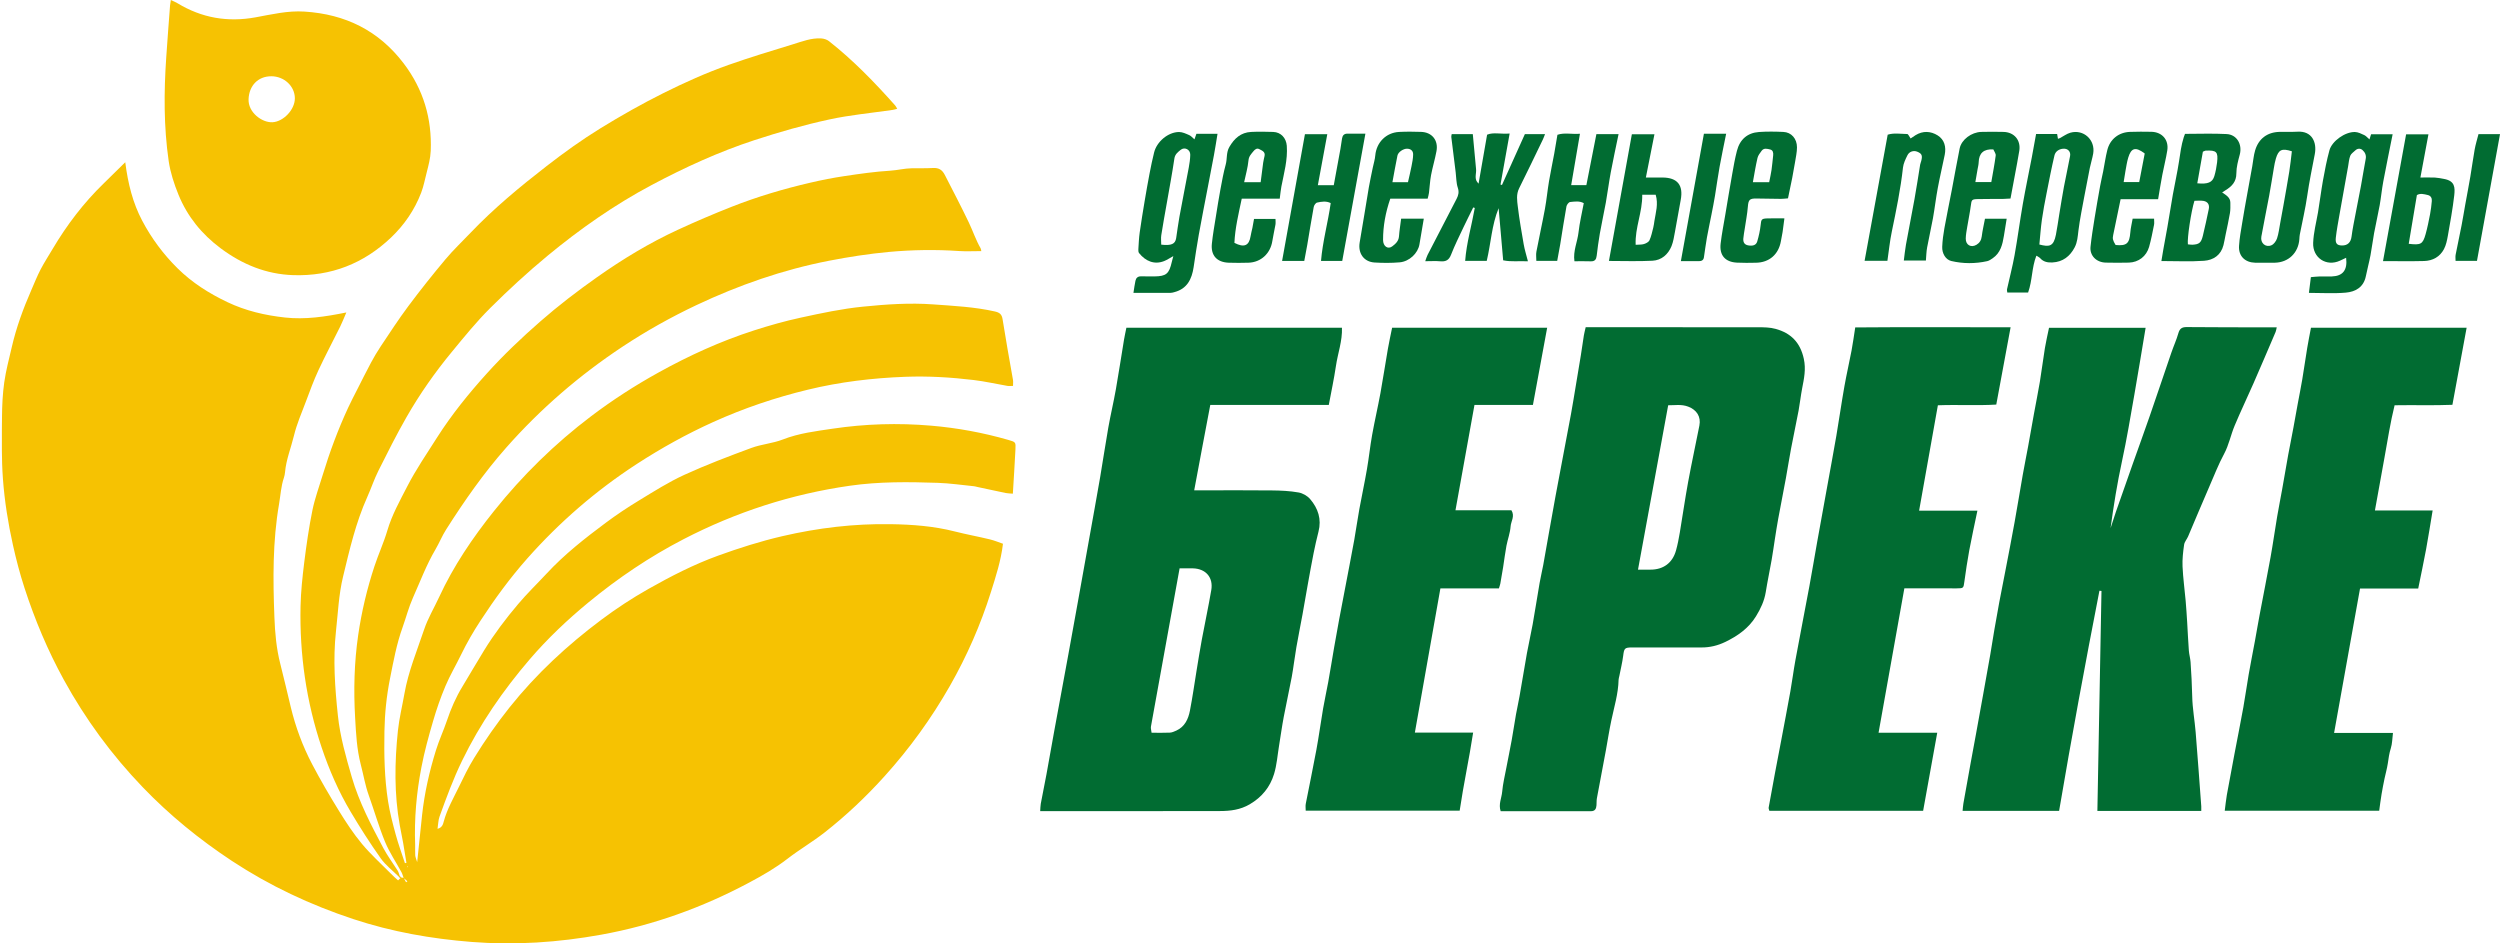 <svg width="106" height="40" viewBox="0 0 106 40" fill="none" xmlns="http://www.w3.org/2000/svg">
<g clip-path="url(#clip0_3607_14815)">
<path d="M17.012 37.203C17.048 37.209 17.083 37.218 17.119 37.224C17.151 37.286 17.185 37.348 17.217 37.408L17.273 37.365C17.22 37.319 17.167 37.274 17.114 37.228C17.084 37.147 17.064 37.059 17.024 36.984C16.791 36.554 16.512 36.144 16.326 35.694C16.062 35.052 15.871 34.379 15.636 33.723C15.483 33.297 15.411 32.853 15.297 32.417C15.128 31.767 15.095 31.104 15.058 30.441C14.99 29.267 15.018 28.091 15.187 26.93C15.33 25.944 15.561 24.971 15.872 24.023C16.04 23.509 16.269 23.016 16.422 22.498C16.617 21.834 16.953 21.235 17.264 20.63C17.634 19.909 18.096 19.236 18.532 18.549C19.149 17.58 19.873 16.686 20.639 15.838C21.347 15.052 22.119 14.319 22.916 13.623C23.677 12.957 24.486 12.338 25.312 11.755C26.396 10.99 27.531 10.302 28.737 9.745C29.49 9.396 30.255 9.07 31.026 8.766C32.112 8.337 33.233 8.007 34.37 7.743C34.841 7.633 35.317 7.539 35.795 7.468C36.444 7.371 37.096 7.276 37.749 7.237C38.055 7.218 38.351 7.139 38.656 7.135C38.957 7.131 39.259 7.14 39.559 7.123C39.802 7.11 39.948 7.197 40.061 7.418C40.403 8.087 40.752 8.751 41.076 9.429C41.25 9.793 41.377 10.179 41.579 10.53C41.599 10.565 41.599 10.612 41.607 10.647C41.285 10.647 40.975 10.664 40.667 10.644C39.673 10.576 38.68 10.591 37.69 10.682C36.84 10.761 35.997 10.891 35.154 11.055C33.193 11.437 31.33 12.086 29.528 12.937C28.442 13.451 27.397 14.036 26.397 14.698C24.565 15.912 22.917 17.333 21.46 18.984C20.505 20.066 19.686 21.24 18.915 22.453C18.744 22.721 18.625 23.022 18.463 23.297C18.079 23.95 17.815 24.658 17.508 25.346C17.328 25.75 17.217 26.186 17.068 26.603C16.817 27.301 16.684 28.028 16.54 28.754C16.391 29.497 16.313 30.246 16.3 31.004C16.282 31.999 16.3 32.994 16.454 33.978C16.528 34.45 16.65 34.915 16.776 35.377C16.888 35.788 17.036 36.192 17.169 36.598C17.19 36.594 17.212 36.59 17.233 36.585C17.186 36.302 17.143 36.019 17.093 35.737C17.049 35.485 16.993 35.236 16.949 34.985C16.711 33.656 16.732 32.319 16.871 30.985C16.926 30.457 17.056 29.935 17.148 29.411C17.313 28.473 17.678 27.598 17.979 26.702C18.142 26.214 18.405 25.781 18.617 25.321C19.227 23.999 20.04 22.801 20.943 21.671C22.151 20.158 23.526 18.811 25.072 17.641C25.973 16.96 26.92 16.349 27.907 15.802C29.205 15.081 30.552 14.467 31.966 14.011C32.619 13.801 33.277 13.614 33.952 13.468C34.827 13.278 35.702 13.09 36.591 13.002C37.579 12.902 38.573 12.834 39.566 12.906C40.442 12.97 41.323 13.012 42.186 13.207C42.388 13.252 42.476 13.334 42.507 13.522C42.575 13.948 42.646 14.375 42.72 14.8C42.795 15.237 42.877 15.674 42.951 16.111C42.963 16.185 42.952 16.263 42.952 16.363C42.864 16.363 42.788 16.374 42.716 16.362C42.237 16.28 41.763 16.17 41.283 16.113C40.321 15.997 39.357 15.94 38.388 15.976C36.993 16.028 35.613 16.193 34.257 16.522C32.88 16.855 31.539 17.307 30.245 17.892C29.116 18.402 28.037 19 26.998 19.675C25.268 20.8 23.723 22.137 22.354 23.682C21.622 24.509 20.974 25.397 20.371 26.32C20.068 26.782 19.793 27.259 19.551 27.756C19.334 28.203 19.079 28.633 18.886 29.09C18.681 29.574 18.508 30.076 18.361 30.581C18.173 31.224 17.995 31.871 17.869 32.527C17.659 33.614 17.56 34.715 17.603 35.826C17.608 35.971 17.596 36.117 17.606 36.261C17.611 36.341 17.647 36.417 17.688 36.556C17.763 35.839 17.827 35.195 17.897 34.553C17.999 33.621 18.206 32.709 18.483 31.815C18.616 31.386 18.807 30.977 18.951 30.55C19.121 30.046 19.33 29.562 19.608 29.108C19.919 28.595 20.218 28.075 20.532 27.566C20.958 26.874 21.449 26.227 21.972 25.609C22.351 25.16 22.776 24.751 23.177 24.319C23.931 23.506 24.797 22.827 25.681 22.168C26.134 21.83 26.607 21.515 27.09 21.222C27.72 20.839 28.347 20.44 29.014 20.134C29.942 19.709 30.9 19.347 31.857 18.993C32.288 18.833 32.764 18.801 33.19 18.635C33.875 18.367 34.593 18.282 35.305 18.176C36.687 17.97 38.08 17.928 39.478 18.048C40.589 18.143 41.678 18.343 42.748 18.651C43.063 18.742 43.071 18.741 43.055 19.053C43.025 19.665 42.984 20.276 42.945 20.932C42.829 20.921 42.733 20.922 42.644 20.904C42.24 20.821 41.836 20.733 41.434 20.646C41.39 20.637 41.348 20.621 41.304 20.617C40.786 20.566 40.27 20.489 39.751 20.472C38.514 20.43 37.273 20.418 36.042 20.594C33.559 20.948 31.208 21.71 28.98 22.863C27.541 23.608 26.208 24.508 24.959 25.535C24.062 26.274 23.218 27.072 22.461 27.954C21.336 29.267 20.357 30.68 19.597 32.245C19.22 33.02 18.925 33.824 18.634 34.63C18.581 34.781 18.581 34.951 18.551 35.142C18.756 35.092 18.788 34.933 18.815 34.832C18.955 34.312 19.222 33.849 19.454 33.372C19.656 32.953 19.86 32.532 20.104 32.137C20.562 31.392 21.063 30.674 21.608 29.99C22.736 28.577 24.053 27.358 25.496 26.278C26.133 25.801 26.802 25.362 27.499 24.968C28.451 24.43 29.419 23.933 30.447 23.56C31.341 23.236 32.243 22.949 33.174 22.733C34.689 22.381 36.221 22.199 37.771 22.225C38.68 22.239 39.59 22.306 40.479 22.533C40.973 22.659 41.476 22.75 41.972 22.87C42.161 22.915 42.343 22.993 42.526 23.055C42.441 23.775 42.225 24.434 42.017 25.096C41.58 26.485 40.998 27.814 40.278 29.078C39.492 30.458 38.567 31.737 37.501 32.917C36.721 33.782 35.877 34.579 34.964 35.296C34.457 35.694 33.895 36.02 33.386 36.414C32.879 36.806 32.331 37.12 31.77 37.419C29.79 38.477 27.699 39.232 25.488 39.631C23.669 39.96 21.842 40.084 19.991 39.938C18.282 39.803 16.608 39.508 14.98 38.969C13.161 38.367 11.44 37.561 9.835 36.504C8.459 35.596 7.188 34.562 6.048 33.374C4.735 32.007 3.621 30.49 2.708 28.826C2.025 27.582 1.478 26.28 1.039 24.929C0.844 24.331 0.686 23.726 0.549 23.111C0.344 22.187 0.195 21.255 0.125 20.318C0.06 19.439 0.078 18.555 0.085 17.674C0.089 17.185 0.112 16.695 0.18 16.212C0.251 15.71 0.384 15.218 0.498 14.723C0.69 13.888 0.984 13.086 1.327 12.302C1.456 12.007 1.575 11.705 1.724 11.419C1.877 11.126 2.059 10.847 2.228 10.561C2.834 9.537 3.55 8.597 4.406 7.768C4.691 7.49 4.974 7.21 5.311 6.879C5.427 7.793 5.634 8.609 6.027 9.353C6.421 10.101 6.925 10.78 7.53 11.378C8.147 11.987 8.863 12.44 9.641 12.81C10.416 13.18 11.239 13.37 12.085 13.463C12.935 13.556 13.78 13.433 14.685 13.248C14.574 13.506 14.507 13.68 14.424 13.847C14.118 14.465 13.792 15.075 13.501 15.7C13.299 16.134 13.135 16.587 12.966 17.037C12.788 17.51 12.583 17.978 12.465 18.466C12.34 18.986 12.132 19.486 12.085 20.026C12.078 20.103 12.062 20.181 12.038 20.255C11.914 20.614 11.897 20.992 11.833 21.364C11.557 22.959 11.572 24.567 11.635 26.175C11.66 26.835 11.718 27.497 11.884 28.145C12.041 28.758 12.182 29.374 12.331 29.99C12.533 30.827 12.832 31.633 13.23 32.393C13.586 33.073 13.975 33.738 14.378 34.391C14.676 34.872 14.988 35.351 15.35 35.784C15.727 36.236 16.17 36.634 16.585 37.054C16.679 37.149 16.777 37.24 16.878 37.328C16.88 37.33 16.935 37.273 16.966 37.243C16.98 37.23 16.993 37.216 17.009 37.204L17.012 37.203ZM17.301 36.751C17.297 36.742 17.293 36.733 17.289 36.724C17.283 36.73 17.27 36.737 17.272 36.739C17.277 36.752 17.285 36.764 17.293 36.776C17.296 36.767 17.299 36.759 17.303 36.75L17.301 36.751Z" fill="#F6C202"/>
<path d="M47.759 13.895H56.899C56.921 14.455 56.721 14.984 56.642 15.527C56.562 16.07 56.446 16.607 56.341 17.169H51.316C51.08 18.373 50.87 19.561 50.634 20.79C50.805 20.79 50.913 20.79 51.022 20.79C51.993 20.79 52.964 20.783 53.934 20.794C54.308 20.798 54.687 20.815 55.054 20.88C55.234 20.91 55.434 21.024 55.551 21.163C55.887 21.555 56.04 22.015 55.904 22.541C55.826 22.845 55.758 23.151 55.696 23.458C55.608 23.903 55.527 24.351 55.447 24.798C55.372 25.215 55.302 25.633 55.227 26.049C55.141 26.517 55.047 26.982 54.965 27.451C54.893 27.867 54.846 28.288 54.77 28.704C54.665 29.267 54.538 29.826 54.432 30.39C54.355 30.794 54.3 31.205 54.233 31.611C54.166 32.016 54.138 32.433 54.019 32.821C53.85 33.372 53.507 33.797 52.99 34.101C52.588 34.337 52.167 34.387 51.73 34.388C49.454 34.394 47.177 34.391 44.901 34.391C44.647 34.391 44.392 34.391 44.104 34.391C44.113 34.269 44.112 34.172 44.129 34.078C44.207 33.659 44.294 33.24 44.372 32.821C44.485 32.206 44.592 31.591 44.703 30.977C44.901 29.897 45.102 28.819 45.3 27.74C45.437 26.994 45.57 26.249 45.705 25.503C45.863 24.623 46.022 23.744 46.178 22.864C46.334 21.993 46.493 21.121 46.644 20.248C46.764 19.543 46.868 18.835 46.992 18.131C47.089 17.586 47.218 17.046 47.314 16.502C47.438 15.802 47.542 15.099 47.659 14.398C47.686 14.238 47.722 14.078 47.759 13.895ZM48.827 31.068C49.11 31.068 49.355 31.076 49.599 31.064C49.693 31.06 49.788 31.017 49.877 30.977C50.235 30.813 50.383 30.49 50.452 30.137C50.563 29.567 50.644 28.991 50.737 28.417C50.809 27.984 50.877 27.551 50.957 27.12C51.087 26.42 51.238 25.723 51.358 25.02C51.451 24.48 51.122 24.11 50.575 24.098C50.398 24.094 50.22 24.098 50.015 24.098C49.607 26.343 49.201 28.574 48.8 30.806C48.786 30.878 48.815 30.957 48.827 31.068Z" fill="#016C32"/>
<path d="M87.305 34.382H83.214C83.226 34.264 83.23 34.166 83.247 34.072C83.348 33.499 83.452 32.927 83.555 32.354C83.629 31.945 83.707 31.536 83.781 31.128C83.884 30.558 83.987 29.989 84.091 29.417C84.19 28.869 84.289 28.32 84.385 27.771C84.447 27.414 84.499 27.057 84.561 26.701C84.628 26.312 84.697 25.923 84.769 25.535C84.852 25.094 84.942 24.654 85.026 24.213C85.159 23.524 85.293 22.836 85.418 22.145C85.539 21.475 85.647 20.803 85.765 20.133C85.836 19.733 85.917 19.335 85.991 18.935C86.076 18.47 86.157 18.005 86.241 17.539C86.323 17.089 86.414 16.64 86.49 16.189C86.569 15.713 86.626 15.234 86.704 14.758C86.75 14.481 86.815 14.206 86.878 13.9H90.974C90.813 14.859 90.661 15.8 90.496 16.739C90.331 17.676 90.176 18.615 89.975 19.544C89.771 20.487 89.618 21.436 89.488 22.393C89.564 22.16 89.638 21.925 89.718 21.692C89.957 21.007 90.196 20.322 90.439 19.638C90.674 18.97 90.92 18.305 91.15 17.636C91.459 16.744 91.758 15.848 92.064 14.957C92.159 14.678 92.284 14.407 92.364 14.124C92.422 13.923 92.525 13.865 92.724 13.868C93.806 13.877 94.888 13.877 95.971 13.88C96.148 13.88 96.326 13.88 96.533 13.88C96.514 13.959 96.509 14.021 96.486 14.074C96.174 14.805 95.861 15.537 95.542 16.267C95.282 16.861 95 17.447 94.75 18.045C94.585 18.438 94.503 18.872 94.302 19.244C94.06 19.692 93.881 20.162 93.678 20.625C93.37 21.328 93.078 22.038 92.776 22.744C92.725 22.864 92.623 22.973 92.606 23.096C92.562 23.402 92.526 23.713 92.54 24.02C92.561 24.507 92.63 24.991 92.672 25.476C92.699 25.783 92.718 26.09 92.737 26.398C92.761 26.796 92.778 27.194 92.808 27.592C92.82 27.755 92.87 27.914 92.88 28.075C92.914 28.559 92.939 29.043 92.95 29.53C92.96 30.037 93.055 30.54 93.096 31.047C93.182 32.094 93.256 33.144 93.334 34.191C93.338 34.246 93.334 34.301 93.334 34.383H88.929C88.986 31.28 89.044 28.169 89.103 25.057C89.073 25.054 89.045 25.051 89.016 25.047C88.411 28.148 87.837 31.253 87.305 34.386V34.382Z" fill="#016C32"/>
<path d="M67.227 13.873C67.381 13.873 67.491 13.873 67.601 13.873C69.91 13.873 72.219 13.872 74.53 13.876C74.784 13.876 75.05 13.877 75.291 13.946C75.931 14.124 76.329 14.514 76.481 15.21C76.579 15.659 76.491 16.051 76.411 16.468C76.351 16.778 76.318 17.094 76.261 17.404C76.159 17.946 76.042 18.485 75.94 19.025C75.861 19.441 75.798 19.859 75.722 20.275C75.616 20.85 75.502 21.423 75.396 21.998C75.345 22.276 75.302 22.556 75.258 22.836C75.211 23.135 75.171 23.437 75.118 23.735C75.038 24.192 74.941 24.646 74.868 25.105C74.807 25.48 74.649 25.813 74.456 26.128C74.144 26.639 73.669 26.97 73.14 27.224C72.832 27.371 72.502 27.453 72.155 27.452C71.173 27.449 70.192 27.45 69.21 27.452C68.883 27.452 68.863 27.486 68.823 27.806C68.786 28.094 68.715 28.377 68.66 28.662C68.65 28.716 68.629 28.77 68.628 28.823C68.615 29.416 68.439 29.979 68.319 30.553C68.231 30.969 68.167 31.389 68.091 31.806C67.964 32.487 67.833 33.167 67.708 33.848C67.691 33.944 67.699 34.046 67.691 34.145C67.679 34.293 67.629 34.396 67.452 34.395C66.182 34.392 64.911 34.394 63.628 34.394C63.529 34.1 63.668 33.838 63.692 33.573C63.722 33.227 63.808 32.884 63.872 32.54C63.944 32.157 64.025 31.775 64.094 31.391C64.16 31.025 64.214 30.656 64.278 30.29C64.324 30.034 64.384 29.779 64.428 29.523C64.536 28.912 64.634 28.299 64.743 27.689C64.817 27.283 64.912 26.879 64.985 26.473C65.088 25.891 65.178 25.305 65.279 24.721C65.323 24.464 65.387 24.209 65.434 23.952C65.519 23.488 65.598 23.021 65.681 22.557C65.771 22.05 65.862 21.545 65.954 21.038C66.017 20.692 66.083 20.347 66.149 20.001C66.302 19.187 66.459 18.375 66.609 17.561C66.684 17.152 66.75 16.74 66.818 16.33C66.889 15.909 66.96 15.488 67.028 15.065C67.074 14.784 67.11 14.502 67.156 14.221C67.173 14.115 67.203 14.011 67.234 13.871L67.227 13.873ZM69.451 24.153C69.639 24.153 69.805 24.153 69.972 24.153C70.526 24.156 70.917 23.869 71.065 23.332C71.132 23.09 71.18 22.84 71.222 22.592C71.342 21.879 71.444 21.161 71.574 20.451C71.722 19.646 71.896 18.847 72.054 18.044C72.128 17.668 71.942 17.38 71.582 17.242C71.289 17.129 71 17.188 70.731 17.183C70.302 19.519 69.881 21.814 69.451 24.153Z" fill="#016C32"/>
<path d="M85.25 13.875C85.045 14.981 84.848 16.046 84.642 17.154C83.845 17.203 83.025 17.152 82.166 17.184C81.903 18.662 81.641 20.133 81.37 21.653H83.842C83.72 22.241 83.6 22.782 83.498 23.327C83.416 23.768 83.352 24.212 83.29 24.656C83.251 24.939 83.259 24.945 82.96 24.947C82.302 24.949 81.643 24.947 80.985 24.945C80.919 24.945 80.853 24.945 80.745 24.945C80.382 26.978 80.019 29.003 79.651 31.067H82.139C81.936 32.19 81.74 33.279 81.541 34.377H75.02C75.008 34.325 74.984 34.281 74.991 34.243C75.079 33.749 75.171 33.254 75.263 32.759C75.348 32.307 75.435 31.857 75.521 31.406C75.652 30.71 75.786 30.014 75.911 29.317C75.989 28.878 76.044 28.436 76.124 27.999C76.317 26.947 76.524 25.9 76.719 24.849C76.833 24.235 76.934 23.618 77.044 23.002C77.181 22.234 77.322 21.466 77.461 20.699C77.595 19.958 77.733 19.22 77.861 18.479C77.98 17.781 78.079 17.078 78.203 16.38C78.292 15.874 78.41 15.372 78.505 14.868C78.564 14.555 78.606 14.238 78.662 13.883C80.852 13.863 83.022 13.88 85.252 13.876L85.25 13.875Z" fill="#016C32"/>
<path d="M98.965 31.076H101.462C101.431 31.315 101.433 31.532 101.37 31.729C101.3 31.944 101.276 32.158 101.242 32.377C101.21 32.591 101.148 32.8 101.104 33.012C101.059 33.235 101.013 33.458 100.977 33.681C100.939 33.905 100.912 34.131 100.878 34.376H94.329C94.361 34.137 94.381 33.92 94.418 33.706C94.522 33.124 94.632 32.544 94.742 31.964C94.866 31.307 94.999 30.652 95.117 29.994C95.201 29.53 95.263 29.062 95.344 28.597C95.427 28.123 95.522 27.651 95.609 27.179C95.679 26.802 95.74 26.424 95.812 26.048C95.963 25.243 96.125 24.441 96.27 23.635C96.373 23.064 96.453 22.489 96.549 21.918C96.615 21.529 96.693 21.142 96.762 20.755C96.849 20.271 96.93 19.785 97.017 19.301C97.09 18.904 97.17 18.51 97.244 18.115C97.305 17.782 97.363 17.45 97.425 17.117C97.488 16.775 97.558 16.434 97.615 16.093C97.69 15.647 97.752 15.199 97.826 14.754C97.871 14.477 97.928 14.202 97.985 13.897H104.585C104.387 14.974 104.188 16.046 103.982 17.164C103.191 17.197 102.381 17.168 101.531 17.183C101.351 17.911 101.238 18.654 101.104 19.391C100.97 20.127 100.837 20.863 100.697 21.643H103.144C103.047 22.218 102.964 22.76 102.865 23.297C102.764 23.839 102.649 24.377 102.532 24.955H100.065C99.696 27.005 99.335 29.016 98.965 31.079V31.076Z" fill="#016C32"/>
<path d="M59.987 31.063H62.461C62.291 32.18 62.054 33.256 61.89 34.373H55.362C55.362 34.273 55.346 34.172 55.365 34.078C55.513 33.317 55.673 32.559 55.814 31.796C55.922 31.214 55.999 30.628 56.099 30.045C56.163 29.668 56.25 29.295 56.317 28.919C56.404 28.434 56.482 27.948 56.565 27.462C56.635 27.063 56.706 26.663 56.78 26.265C56.861 25.825 56.949 25.385 57.032 24.945C57.163 24.257 57.297 23.571 57.422 22.883C57.5 22.451 57.557 22.014 57.637 21.582C57.739 21.022 57.861 20.465 57.957 19.903C58.042 19.418 58.091 18.927 58.178 18.443C58.284 17.851 58.421 17.265 58.53 16.672C58.644 16.047 58.737 15.419 58.846 14.794C58.897 14.502 58.961 14.214 59.026 13.896H65.6C65.399 14.985 65.201 16.058 64.996 17.168H62.518C62.245 18.675 61.983 20.138 61.712 21.636H64.084C64.241 21.888 64.065 22.101 64.05 22.317C64.03 22.595 63.926 22.866 63.873 23.142C63.817 23.439 63.781 23.742 63.734 24.041C63.696 24.276 63.657 24.509 63.614 24.743C63.602 24.806 63.578 24.868 63.554 24.947H61.073C60.713 26.981 60.355 29 59.99 31.063H59.987Z" fill="#016C32"/>
<path d="M16.907 37.169C16.648 36.912 16.348 36.684 16.14 36.39C15.691 35.755 15.27 35.096 14.872 34.427C14.357 33.563 13.956 32.642 13.637 31.69C12.985 29.747 12.699 27.747 12.743 25.702C12.757 25.081 12.824 24.459 12.9 23.842C12.993 23.104 13.098 22.365 13.246 21.637C13.35 21.129 13.532 20.638 13.682 20.141C13.979 19.165 14.333 18.21 14.762 17.285C14.881 17.029 15.011 16.778 15.14 16.527C15.334 16.145 15.525 15.76 15.727 15.383C15.852 15.15 15.986 14.921 16.132 14.701C16.52 14.121 16.899 13.535 17.316 12.977C17.82 12.302 18.346 11.641 18.888 10.994C19.216 10.603 19.59 10.249 19.944 9.877C20.939 8.835 22.043 7.92 23.18 7.039C23.915 6.469 24.669 5.927 25.461 5.439C26.33 4.905 27.215 4.404 28.128 3.948C29.028 3.498 29.942 3.088 30.888 2.753C31.791 2.434 32.71 2.156 33.627 1.876C34.015 1.757 34.401 1.604 34.818 1.629C34.931 1.636 35.062 1.676 35.149 1.745C36.179 2.556 37.086 3.494 37.956 4.472C37.984 4.504 38.001 4.544 38.042 4.613C37.962 4.633 37.906 4.652 37.849 4.66C36.951 4.791 36.044 4.874 35.159 5.066C34.087 5.298 33.032 5.601 31.986 5.943C30.472 6.439 29.035 7.099 27.633 7.843C26.052 8.684 24.589 9.71 23.212 10.848C22.37 11.544 21.564 12.287 20.789 13.057C20.206 13.637 19.683 14.282 19.159 14.919C18.442 15.788 17.795 16.709 17.236 17.687C16.812 18.428 16.428 19.193 16.046 19.956C15.864 20.319 15.736 20.709 15.569 21.081C15.084 22.162 14.819 23.315 14.544 24.456C14.363 25.207 14.33 25.994 14.245 26.766C14.115 27.961 14.201 29.153 14.327 30.344C14.421 31.237 14.669 32.095 14.917 32.953C15.226 34.019 15.741 34.993 16.257 35.965C16.434 36.298 16.664 36.602 16.866 36.922C16.904 36.986 16.921 37.063 16.946 37.134C16.935 37.148 16.923 37.161 16.911 37.173L16.907 37.169Z" fill="#F6C202"/>
<path d="M7.243 -3.68292e-06C7.356 0.054 7.446 0.088 7.527 0.138C8.554 0.76 9.646 0.951 10.835 0.735C11.517 0.611 12.2 0.445 12.909 0.491C14.64 0.601 16.056 1.293 17.118 2.691C17.953 3.792 18.319 5.028 18.263 6.4C18.249 6.711 18.17 7.006 18.093 7.308C18.017 7.595 17.965 7.89 17.858 8.17C17.578 8.902 17.143 9.535 16.58 10.072C15.421 11.175 14.036 11.718 12.434 11.666C11.289 11.629 10.278 11.213 9.362 10.532C8.556 9.932 7.943 9.179 7.566 8.252C7.38 7.796 7.223 7.312 7.152 6.827C6.941 5.368 6.948 3.897 7.049 2.427C7.098 1.692 7.156 0.957 7.211 0.224C7.216 0.161 7.23 0.098 7.244 -0.003L7.243 -3.68292e-06ZM11.498 3.234C10.935 3.234 10.562 3.637 10.539 4.204C10.516 4.766 11.108 5.205 11.552 5.183C12.013 5.16 12.505 4.652 12.502 4.166C12.499 3.653 12.049 3.233 11.498 3.233V3.234Z" fill="#F6C202"/>
<path d="M61.553 5.688H62.447C62.493 6.198 62.538 6.683 62.585 7.17C62.601 7.338 62.527 7.508 62.603 7.671C62.621 7.708 62.652 7.737 62.691 7.788C62.813 7.091 62.929 6.422 63.053 5.711C63.319 5.598 63.641 5.695 64.009 5.661C63.876 6.403 63.749 7.114 63.621 7.826C63.643 7.831 63.663 7.838 63.684 7.843C64.009 7.122 64.335 6.4 64.655 5.686H65.51C65.473 5.779 65.451 5.845 65.421 5.908C65.085 6.601 64.756 7.296 64.411 7.984C64.281 8.244 64.325 8.51 64.356 8.767C64.42 9.299 64.513 9.829 64.605 10.359C64.644 10.584 64.714 10.803 64.784 11.079C64.404 11.059 64.078 11.11 63.734 11.037C63.668 10.284 63.605 9.555 63.542 8.827C63.248 9.542 63.216 10.312 63.038 11.06H62.123C62.182 10.288 62.4 9.558 62.531 8.817C62.51 8.81 62.487 8.802 62.465 8.795C62.33 9.07 62.19 9.344 62.059 9.621C61.875 10.011 61.681 10.398 61.525 10.799C61.435 11.032 61.301 11.099 61.071 11.079C60.872 11.061 60.671 11.075 60.43 11.075C60.47 10.966 60.491 10.884 60.529 10.809C60.938 10.015 61.348 9.224 61.759 8.432C61.836 8.282 61.873 8.143 61.811 7.96C61.742 7.756 61.749 7.527 61.721 7.308C61.659 6.808 61.595 6.306 61.535 5.806C61.531 5.775 61.544 5.742 61.552 5.688H61.553Z" fill="#016C32"/>
<path d="M99.475 10.93C99.372 10.979 99.294 11.017 99.215 11.053C98.634 11.319 98.052 10.93 98.078 10.297C98.095 9.857 98.209 9.435 98.283 9.006C98.359 8.556 98.413 8.103 98.493 7.655C98.571 7.225 98.653 6.794 98.768 6.373C98.876 5.979 99.432 5.588 99.848 5.597C99.983 5.6 100.121 5.671 100.249 5.73C100.324 5.765 100.381 5.84 100.465 5.912C100.491 5.828 100.509 5.77 100.534 5.692H101.448C101.312 6.375 101.175 7.035 101.051 7.697C100.989 8.029 100.958 8.367 100.899 8.7C100.828 9.096 100.735 9.487 100.662 9.883C100.604 10.192 100.569 10.508 100.51 10.817C100.454 11.116 100.372 11.41 100.313 11.708C100.219 12.18 99.871 12.373 99.458 12.408C98.951 12.452 98.436 12.418 97.898 12.418C97.925 12.201 97.95 12 97.981 11.751C98.095 11.741 98.232 11.725 98.37 11.721C98.538 11.716 98.705 11.728 98.872 11.721C99.337 11.704 99.539 11.453 99.476 10.931L99.475 10.93ZM99.295 10.408C99.543 10.414 99.675 10.273 99.706 10.03C99.749 9.698 99.818 9.369 99.881 9.039C99.954 8.654 100.033 8.271 100.104 7.885C100.174 7.504 100.233 7.12 100.306 6.739C100.339 6.577 100.273 6.454 100.167 6.36C100.08 6.284 99.959 6.288 99.865 6.377C99.79 6.45 99.687 6.514 99.652 6.603C99.597 6.742 99.588 6.899 99.561 7.049C99.436 7.743 99.311 8.436 99.189 9.129C99.134 9.443 99.075 9.758 99.039 10.074C99.011 10.321 99.088 10.404 99.294 10.408H99.295Z" fill="#016C32"/>
<path d="M48.058 12.418C48.089 12.227 48.108 12.064 48.143 11.905C48.168 11.785 48.245 11.714 48.377 11.717C48.566 11.721 48.757 11.722 48.946 11.72C49.447 11.714 49.571 11.61 49.684 11.107C49.698 11.039 49.718 10.972 49.749 10.859C49.587 10.947 49.477 11.024 49.356 11.071C48.945 11.232 48.572 11.076 48.296 10.73C48.266 10.694 48.264 10.627 48.266 10.575C48.281 10.333 48.29 10.091 48.324 9.852C48.386 9.407 48.461 8.964 48.534 8.52C48.599 8.133 48.667 7.747 48.741 7.36C48.798 7.061 48.86 6.764 48.933 6.469C49.045 6.007 49.525 5.601 49.991 5.597C50.135 5.597 50.286 5.669 50.425 5.73C50.502 5.763 50.56 5.838 50.645 5.909C50.675 5.824 50.699 5.758 50.728 5.672C50.874 5.672 51.018 5.672 51.16 5.672C51.302 5.672 51.447 5.672 51.623 5.672C51.569 5.998 51.525 6.29 51.471 6.58C51.388 7.032 51.298 7.481 51.212 7.933C51.082 8.611 50.948 9.289 50.826 9.967C50.744 10.422 50.678 10.878 50.609 11.334C50.532 11.836 50.334 12.244 49.795 12.386C49.742 12.4 49.688 12.417 49.634 12.417C49.123 12.42 48.611 12.418 48.061 12.418H48.058ZM49.236 10.373C49.667 10.424 49.83 10.345 49.869 10.099C49.916 9.798 49.952 9.495 50.007 9.196C50.134 8.502 50.273 7.81 50.402 7.115C50.436 6.933 50.463 6.748 50.467 6.563C50.472 6.34 50.228 6.213 50.055 6.357C49.945 6.449 49.82 6.538 49.794 6.721C49.7 7.354 49.582 7.984 49.472 8.614C49.392 9.066 49.309 9.518 49.238 9.973C49.218 10.099 49.236 10.231 49.236 10.373Z" fill="#016C32"/>
<path d="M86.33 5.683H87.223C87.235 5.754 87.246 5.817 87.257 5.885C87.283 5.876 87.316 5.869 87.344 5.854C87.49 5.778 87.628 5.671 87.783 5.627C88.344 5.468 88.848 5.932 88.752 6.509C88.717 6.714 88.651 6.914 88.609 7.118C88.529 7.512 88.453 7.907 88.38 8.303C88.29 8.795 88.186 9.286 88.125 9.782C88.096 10.025 88.081 10.265 87.969 10.483C87.77 10.867 87.464 11.107 87.022 11.128C86.83 11.138 86.644 11.108 86.503 10.947C86.469 10.91 86.417 10.89 86.342 10.841C86.142 11.352 86.176 11.887 85.992 12.402H85.11C85.106 12.359 85.088 12.306 85.099 12.259C85.204 11.779 85.331 11.304 85.418 10.82C85.548 10.097 85.642 9.368 85.768 8.645C85.883 7.989 86.022 7.336 86.147 6.682C86.209 6.36 86.266 6.036 86.33 5.682V5.683ZM86.472 10.368C86.885 10.474 87.071 10.462 87.171 9.952C87.227 9.665 87.266 9.376 87.313 9.087C87.377 8.7 87.438 8.311 87.51 7.924C87.592 7.488 87.69 7.055 87.771 6.617C87.808 6.426 87.675 6.29 87.48 6.305C87.297 6.32 87.149 6.422 87.109 6.591C86.982 7.131 86.877 7.675 86.77 8.22C86.699 8.582 86.628 8.945 86.577 9.311C86.528 9.656 86.505 10.005 86.469 10.367L86.472 10.368Z" fill="#016C32"/>
<path d="M91.643 11.068C91.674 10.884 91.698 10.727 91.726 10.571C91.782 10.259 91.842 9.948 91.896 9.636C91.975 9.173 92.048 8.709 92.129 8.248C92.213 7.779 92.319 7.312 92.391 6.84C92.443 6.497 92.485 6.152 92.591 5.82C92.604 5.778 92.621 5.738 92.644 5.676C93.233 5.676 93.822 5.653 94.408 5.684C94.846 5.707 95.081 6.124 94.966 6.555C94.896 6.815 94.822 7.084 94.822 7.35C94.822 7.706 94.632 7.901 94.363 8.066C94.326 8.089 94.29 8.114 94.219 8.16C94.388 8.274 94.567 8.374 94.567 8.594C94.567 8.74 94.574 8.89 94.55 9.033C94.498 9.342 94.428 9.648 94.365 9.955C94.335 10.101 94.311 10.25 94.275 10.394C94.168 10.819 93.846 11.029 93.454 11.057C92.868 11.099 92.278 11.068 91.643 11.068ZM93.044 8.514C92.902 8.971 92.733 10.097 92.766 10.36C92.829 10.365 92.894 10.379 92.959 10.376C93.244 10.361 93.328 10.296 93.401 9.997C93.492 9.62 93.575 9.24 93.653 8.86C93.69 8.677 93.608 8.548 93.425 8.518C93.299 8.496 93.166 8.514 93.044 8.514ZM93.163 7.772C93.618 7.816 93.807 7.736 93.889 7.464C93.944 7.277 93.981 7.084 94.004 6.891C94.056 6.435 93.983 6.364 93.515 6.387C93.495 6.387 93.474 6.403 93.402 6.432C93.328 6.852 93.248 7.3 93.165 7.772H93.163Z" fill="#016C32"/>
<path d="M96.017 11.139C95.883 11.139 95.75 11.142 95.616 11.139C95.185 11.128 94.908 10.854 94.935 10.427C94.955 10.1 95.016 9.775 95.069 9.451C95.134 9.045 95.208 8.64 95.281 8.235C95.352 7.839 95.425 7.445 95.496 7.049C95.537 6.824 95.553 6.592 95.618 6.375C95.767 5.876 96.136 5.605 96.647 5.592C96.903 5.585 97.161 5.598 97.415 5.584C98.031 5.546 98.243 6.038 98.147 6.536C98.035 7.123 97.912 7.706 97.827 8.299C97.748 8.85 97.618 9.395 97.512 9.942C97.5 10.006 97.497 10.072 97.493 10.137C97.452 10.722 97.032 11.127 96.453 11.139C96.308 11.142 96.163 11.139 96.018 11.139H96.017ZM97.177 6.415C96.748 6.277 96.611 6.345 96.498 6.721C96.461 6.847 96.436 6.977 96.415 7.106C96.347 7.503 96.286 7.901 96.213 8.298C96.105 8.877 95.985 9.454 95.881 10.033C95.833 10.305 96.06 10.505 96.308 10.4C96.411 10.356 96.508 10.223 96.546 10.109C96.615 9.903 96.639 9.682 96.679 9.467C96.728 9.21 96.776 8.952 96.82 8.695C96.903 8.223 96.989 7.751 97.065 7.279C97.111 6.997 97.138 6.713 97.175 6.415H97.177Z" fill="#016C32"/>
<path d="M56.914 11.064H56.011C56.08 10.233 56.306 9.437 56.422 8.611C56.235 8.515 56.035 8.547 55.846 8.589C55.786 8.602 55.715 8.704 55.702 8.776C55.602 9.313 55.519 9.85 55.427 10.388C55.389 10.612 55.344 10.833 55.301 11.064H54.361C54.684 9.27 55.004 7.492 55.329 5.691H56.277C56.143 6.418 56.011 7.123 55.877 7.852H56.552C56.644 7.352 56.741 6.837 56.833 6.321C56.86 6.17 56.882 6.017 56.904 5.865C56.925 5.738 56.994 5.667 57.127 5.667C57.371 5.667 57.614 5.667 57.893 5.667C57.562 7.486 57.237 9.273 56.911 11.064H56.914Z" fill="#016C32"/>
<path d="M85.244 8.418C85.136 8.424 85.017 8.434 84.896 8.436C84.55 8.439 84.204 8.432 83.859 8.441C83.598 8.448 83.596 8.471 83.562 8.724C83.522 9.027 83.458 9.326 83.409 9.629C83.382 9.792 83.35 9.954 83.348 10.117C83.344 10.388 83.573 10.517 83.805 10.377C83.934 10.301 84.006 10.184 84.026 10.024C84.057 9.774 84.115 9.529 84.163 9.275H85.083C85.043 9.529 85.005 9.765 84.966 9.999C84.906 10.365 84.824 10.722 84.491 10.949C84.419 10.998 84.34 11.055 84.257 11.073C83.75 11.185 83.238 11.185 82.735 11.067C82.495 11.01 82.338 10.746 82.35 10.461C82.361 10.199 82.395 9.936 82.442 9.678C82.54 9.129 82.656 8.585 82.76 8.038C82.872 7.456 82.971 6.872 83.09 6.293C83.168 5.919 83.588 5.605 84.007 5.593C84.32 5.584 84.632 5.586 84.945 5.593C85.401 5.602 85.689 5.942 85.618 6.392C85.561 6.749 85.49 7.103 85.425 7.458C85.367 7.768 85.308 8.078 85.245 8.42L85.244 8.418ZM84.431 7.722C84.497 7.34 84.569 6.969 84.618 6.595C84.628 6.512 84.552 6.418 84.517 6.335C84.109 6.309 83.907 6.495 83.896 6.879C83.893 6.977 83.868 7.075 83.85 7.171C83.82 7.35 83.789 7.527 83.755 7.721H84.431V7.722Z" fill="#016C32"/>
<path d="M90.421 9.271H91.333C91.333 9.369 91.348 9.458 91.33 9.539C91.267 9.851 91.208 10.163 91.122 10.467C91.008 10.867 90.677 11.122 90.264 11.135C89.941 11.146 89.617 11.14 89.293 11.135C88.875 11.128 88.599 10.827 88.638 10.462C88.68 10.06 88.745 9.659 88.809 9.259C88.883 8.797 88.965 8.335 89.048 7.874C89.084 7.67 89.135 7.468 89.175 7.264C89.234 6.963 89.275 6.658 89.35 6.361C89.465 5.9 89.838 5.608 90.311 5.592C90.613 5.582 90.915 5.581 91.215 5.588C91.675 5.597 91.965 5.931 91.892 6.383C91.837 6.727 91.749 7.065 91.683 7.409C91.62 7.739 91.567 8.071 91.504 8.445H89.914C89.803 8.984 89.702 9.475 89.599 9.966C89.567 10.117 89.58 10.19 89.702 10.388C90.173 10.432 90.288 10.326 90.326 9.852C90.341 9.668 90.386 9.486 90.424 9.274L90.421 9.271ZM90.043 7.721H90.703C90.784 7.299 90.862 6.891 90.936 6.508C90.544 6.211 90.361 6.268 90.235 6.69C90.18 6.876 90.153 7.072 90.117 7.265C90.09 7.41 90.07 7.555 90.043 7.721Z" fill="#016C32"/>
<path d="M66.025 11.061H65.141C65.141 10.925 65.12 10.792 65.144 10.667C65.258 10.065 65.393 9.467 65.504 8.864C65.576 8.473 65.612 8.075 65.678 7.684C65.744 7.295 65.827 6.908 65.898 6.521C65.945 6.265 65.985 6.007 66.035 5.715C66.329 5.614 66.646 5.699 66.99 5.671C66.864 6.41 66.743 7.118 66.618 7.85H67.262C67.4 7.147 67.542 6.424 67.687 5.688H68.627C68.513 6.241 68.398 6.768 68.298 7.299C68.218 7.728 68.163 8.162 68.087 8.593C68.007 9.033 67.909 9.468 67.832 9.908C67.777 10.218 67.738 10.529 67.7 10.841C67.682 10.998 67.623 11.087 67.448 11.08C67.227 11.072 67.004 11.077 66.756 11.077C66.692 10.644 66.884 10.257 66.929 9.853C66.975 9.443 67.073 9.039 67.152 8.614C66.967 8.51 66.766 8.547 66.575 8.565C66.516 8.57 66.432 8.677 66.418 8.75C66.322 9.283 66.241 9.821 66.154 10.357C66.117 10.583 66.072 10.807 66.025 11.064V11.061Z" fill="#016C32"/>
<path d="M81.01 5.871C81.092 5.816 81.155 5.771 81.22 5.731C81.532 5.539 81.862 5.558 82.154 5.739C82.448 5.922 82.523 6.231 82.456 6.565C82.362 7.031 82.251 7.493 82.164 7.961C82.083 8.39 82.034 8.825 81.957 9.255C81.883 9.669 81.785 10.079 81.71 10.493C81.678 10.666 81.675 10.843 81.658 11.047H80.722C80.752 10.823 80.772 10.597 80.812 10.376C80.929 9.73 81.059 9.086 81.175 8.44C81.263 7.954 81.335 7.465 81.415 6.978C81.425 6.926 81.448 6.875 81.461 6.823C81.521 6.592 81.485 6.51 81.289 6.431C81.136 6.369 80.954 6.423 80.875 6.584C80.793 6.75 80.706 6.929 80.686 7.108C80.585 8.021 80.4 8.917 80.214 9.814C80.129 10.218 80.089 10.631 80.026 11.059H79.059C79.385 9.278 79.708 7.509 80.038 5.711C80.297 5.627 80.585 5.678 80.867 5.683C80.909 5.683 80.949 5.786 81.01 5.871Z" fill="#016C32"/>
<path d="M75.809 8.41C75.723 8.417 75.616 8.432 75.509 8.432C75.163 8.43 74.818 8.424 74.472 8.417C74.181 8.412 74.133 8.475 74.11 8.756C74.085 9.071 74.023 9.384 73.977 9.698C73.957 9.836 73.928 9.974 73.917 10.113C73.905 10.262 73.957 10.375 74.123 10.404C74.32 10.439 74.46 10.396 74.507 10.237C74.574 10.01 74.626 9.774 74.652 9.538C74.674 9.311 74.688 9.269 74.92 9.261C75.153 9.252 75.386 9.259 75.659 9.259C75.632 9.463 75.611 9.651 75.582 9.838C75.562 9.969 75.534 10.097 75.51 10.227C75.411 10.789 75.016 11.132 74.451 11.14C74.184 11.145 73.915 11.15 73.649 11.136C73.146 11.111 72.896 10.825 72.955 10.324C73.004 9.912 73.085 9.503 73.154 9.094C73.249 8.526 73.343 7.956 73.444 7.389C73.502 7.056 73.561 6.723 73.645 6.398C73.769 5.911 74.091 5.632 74.581 5.597C74.924 5.573 75.272 5.578 75.617 5.594C75.954 5.609 76.192 5.879 76.192 6.247C76.192 6.455 76.143 6.663 76.111 6.87C76.074 7.095 76.034 7.32 75.99 7.544C75.935 7.822 75.876 8.099 75.81 8.414L75.809 8.41ZM75.014 7.722C75.053 7.524 75.09 7.364 75.113 7.204C75.142 6.997 75.16 6.789 75.183 6.583C75.195 6.473 75.169 6.364 75.058 6.339C74.937 6.31 74.79 6.261 74.692 6.395C74.624 6.489 74.543 6.588 74.518 6.697C74.44 7.031 74.386 7.371 74.322 7.724H75.012L75.014 7.722Z" fill="#016C32"/>
<path d="M59.408 9.271H60.369C60.306 9.644 60.246 10.003 60.184 10.364C60.121 10.736 59.758 11.087 59.348 11.123C58.994 11.154 58.634 11.152 58.279 11.13C57.835 11.102 57.575 10.75 57.649 10.288C57.713 9.885 57.784 9.484 57.851 9.082C57.914 8.703 57.972 8.322 58.039 7.942C58.089 7.663 58.149 7.386 58.206 7.108C58.241 6.935 58.298 6.764 58.312 6.588C58.362 6.04 58.767 5.624 59.321 5.594C59.632 5.578 59.946 5.581 60.257 5.592C60.717 5.608 60.992 5.948 60.907 6.408C60.844 6.75 60.741 7.085 60.676 7.429C60.63 7.677 60.619 7.93 60.588 8.181C60.579 8.256 60.554 8.329 60.532 8.424H58.948C58.748 9.006 58.641 9.581 58.642 10.175C58.642 10.439 58.842 10.584 59.025 10.45C59.161 10.349 59.302 10.229 59.317 10.022C59.334 9.783 59.374 9.546 59.408 9.273V9.271ZM59.699 7.722C59.754 7.48 59.806 7.262 59.849 7.044C59.881 6.88 59.915 6.714 59.917 6.549C59.92 6.391 59.814 6.308 59.66 6.305C59.505 6.302 59.285 6.443 59.252 6.595C59.175 6.963 59.112 7.335 59.039 7.724H59.699V7.722Z" fill="#016C32"/>
<path d="M54.266 8.424H52.65C52.514 9.066 52.367 9.676 52.339 10.297C52.753 10.512 52.961 10.418 53.025 10.014C53.044 9.896 53.077 9.779 53.102 9.663C53.126 9.543 53.146 9.424 53.171 9.282H54.081C54.081 9.362 54.093 9.448 54.078 9.531C54.04 9.758 53.983 9.981 53.949 10.209C53.87 10.744 53.468 11.123 52.933 11.139C52.654 11.147 52.375 11.149 52.096 11.139C51.596 11.12 51.333 10.831 51.383 10.337C51.423 9.944 51.494 9.553 51.556 9.163C51.616 8.784 51.676 8.406 51.746 8.03C51.812 7.676 51.876 7.319 51.971 6.973C52.038 6.729 51.987 6.47 52.123 6.234C52.335 5.867 52.614 5.616 53.048 5.594C53.359 5.578 53.673 5.584 53.984 5.594C54.314 5.605 54.536 5.856 54.56 6.182C54.603 6.776 54.441 7.34 54.33 7.912C54.3 8.06 54.29 8.213 54.261 8.424H54.266ZM53.452 7.724C53.489 7.427 53.521 7.159 53.559 6.894C53.572 6.799 53.599 6.705 53.618 6.609C53.653 6.432 53.508 6.386 53.398 6.325C53.295 6.269 53.216 6.327 53.145 6.414C53.049 6.532 52.951 6.626 52.935 6.804C52.907 7.108 52.819 7.406 52.752 7.724H53.452Z" fill="#016C32"/>
<path d="M69.193 5.692H70.149C70.029 6.293 69.913 6.887 69.785 7.527C70.055 7.527 70.273 7.525 70.493 7.527C71.124 7.532 71.38 7.85 71.263 8.475C71.179 8.927 71.104 9.378 71.018 9.83C70.979 10.034 70.949 10.246 70.873 10.435C70.728 10.79 70.448 11.034 70.066 11.055C69.457 11.087 68.844 11.064 68.219 11.064C68.544 9.269 68.864 7.494 69.191 5.692H69.193ZM69.631 8.256C69.642 9 69.319 9.655 69.352 10.379C69.488 10.369 69.603 10.379 69.705 10.347C69.793 10.32 69.905 10.262 69.938 10.187C70.015 10.019 70.052 9.833 70.098 9.653C70.122 9.56 70.133 9.463 70.147 9.368C70.203 9.01 70.32 8.654 70.201 8.256H69.629H69.631Z" fill="#016C32"/>
<path d="M101.04 11.069C101.367 9.273 101.689 7.503 102.019 5.696H102.966C102.853 6.301 102.743 6.894 102.625 7.527C102.847 7.527 103.045 7.52 103.24 7.529C103.37 7.536 103.499 7.563 103.628 7.587C104.093 7.671 104.096 7.954 104.06 8.283C103.994 8.857 103.889 9.427 103.789 9.997C103.755 10.187 103.715 10.387 103.627 10.557C103.454 10.888 103.149 11.057 102.782 11.067C102.215 11.082 101.647 11.071 101.041 11.071L101.04 11.069ZM102.129 10.337C102.646 10.399 102.725 10.356 102.846 9.928C102.924 9.651 102.98 9.365 103.035 9.082C103.071 8.897 103.092 8.709 103.109 8.523C103.12 8.401 103.065 8.299 102.941 8.27C102.783 8.232 102.618 8.185 102.476 8.272C102.359 8.965 102.247 9.64 102.13 10.339L102.129 10.337Z" fill="#016C32"/>
<path d="M105.022 11.061H104.116C104.116 10.972 104.103 10.883 104.119 10.8C104.199 10.384 104.289 9.97 104.371 9.554C104.427 9.266 104.473 8.975 104.525 8.685C104.597 8.287 104.674 7.89 104.742 7.49C104.807 7.11 104.856 6.725 104.925 6.344C104.963 6.128 105.029 5.918 105.088 5.686H106.001C105.676 7.476 105.354 9.247 105.024 11.06L105.022 11.061Z" fill="#016C32"/>
<path d="M71.269 11.073C71.598 9.252 71.919 7.477 72.246 5.671C72.432 5.671 72.584 5.671 72.737 5.671C72.879 5.671 73.021 5.671 73.189 5.671C73.09 6.167 72.992 6.62 72.91 7.076C72.836 7.484 72.782 7.894 72.715 8.303C72.672 8.565 72.62 8.825 72.569 9.085C72.505 9.415 72.432 9.743 72.373 10.074C72.324 10.352 72.289 10.632 72.246 10.912C72.227 11.037 72.143 11.073 72.03 11.073C71.798 11.073 71.565 11.073 71.269 11.073Z" fill="#016C32"/>
<path d="M16.941 37.13C16.965 37.155 16.988 37.18 17.012 37.204C16.997 37.216 16.982 37.23 16.97 37.243C16.949 37.219 16.929 37.194 16.907 37.169C16.919 37.157 16.931 37.144 16.942 37.13H16.941Z" fill="#F6C202"/>
</g>
<defs>
<clipPath id="clip0_3607_14815">
<rect width="105.92" height="40" fill="white" transform="translate(0.08)"/>
</clipPath>
</defs>
</svg>
